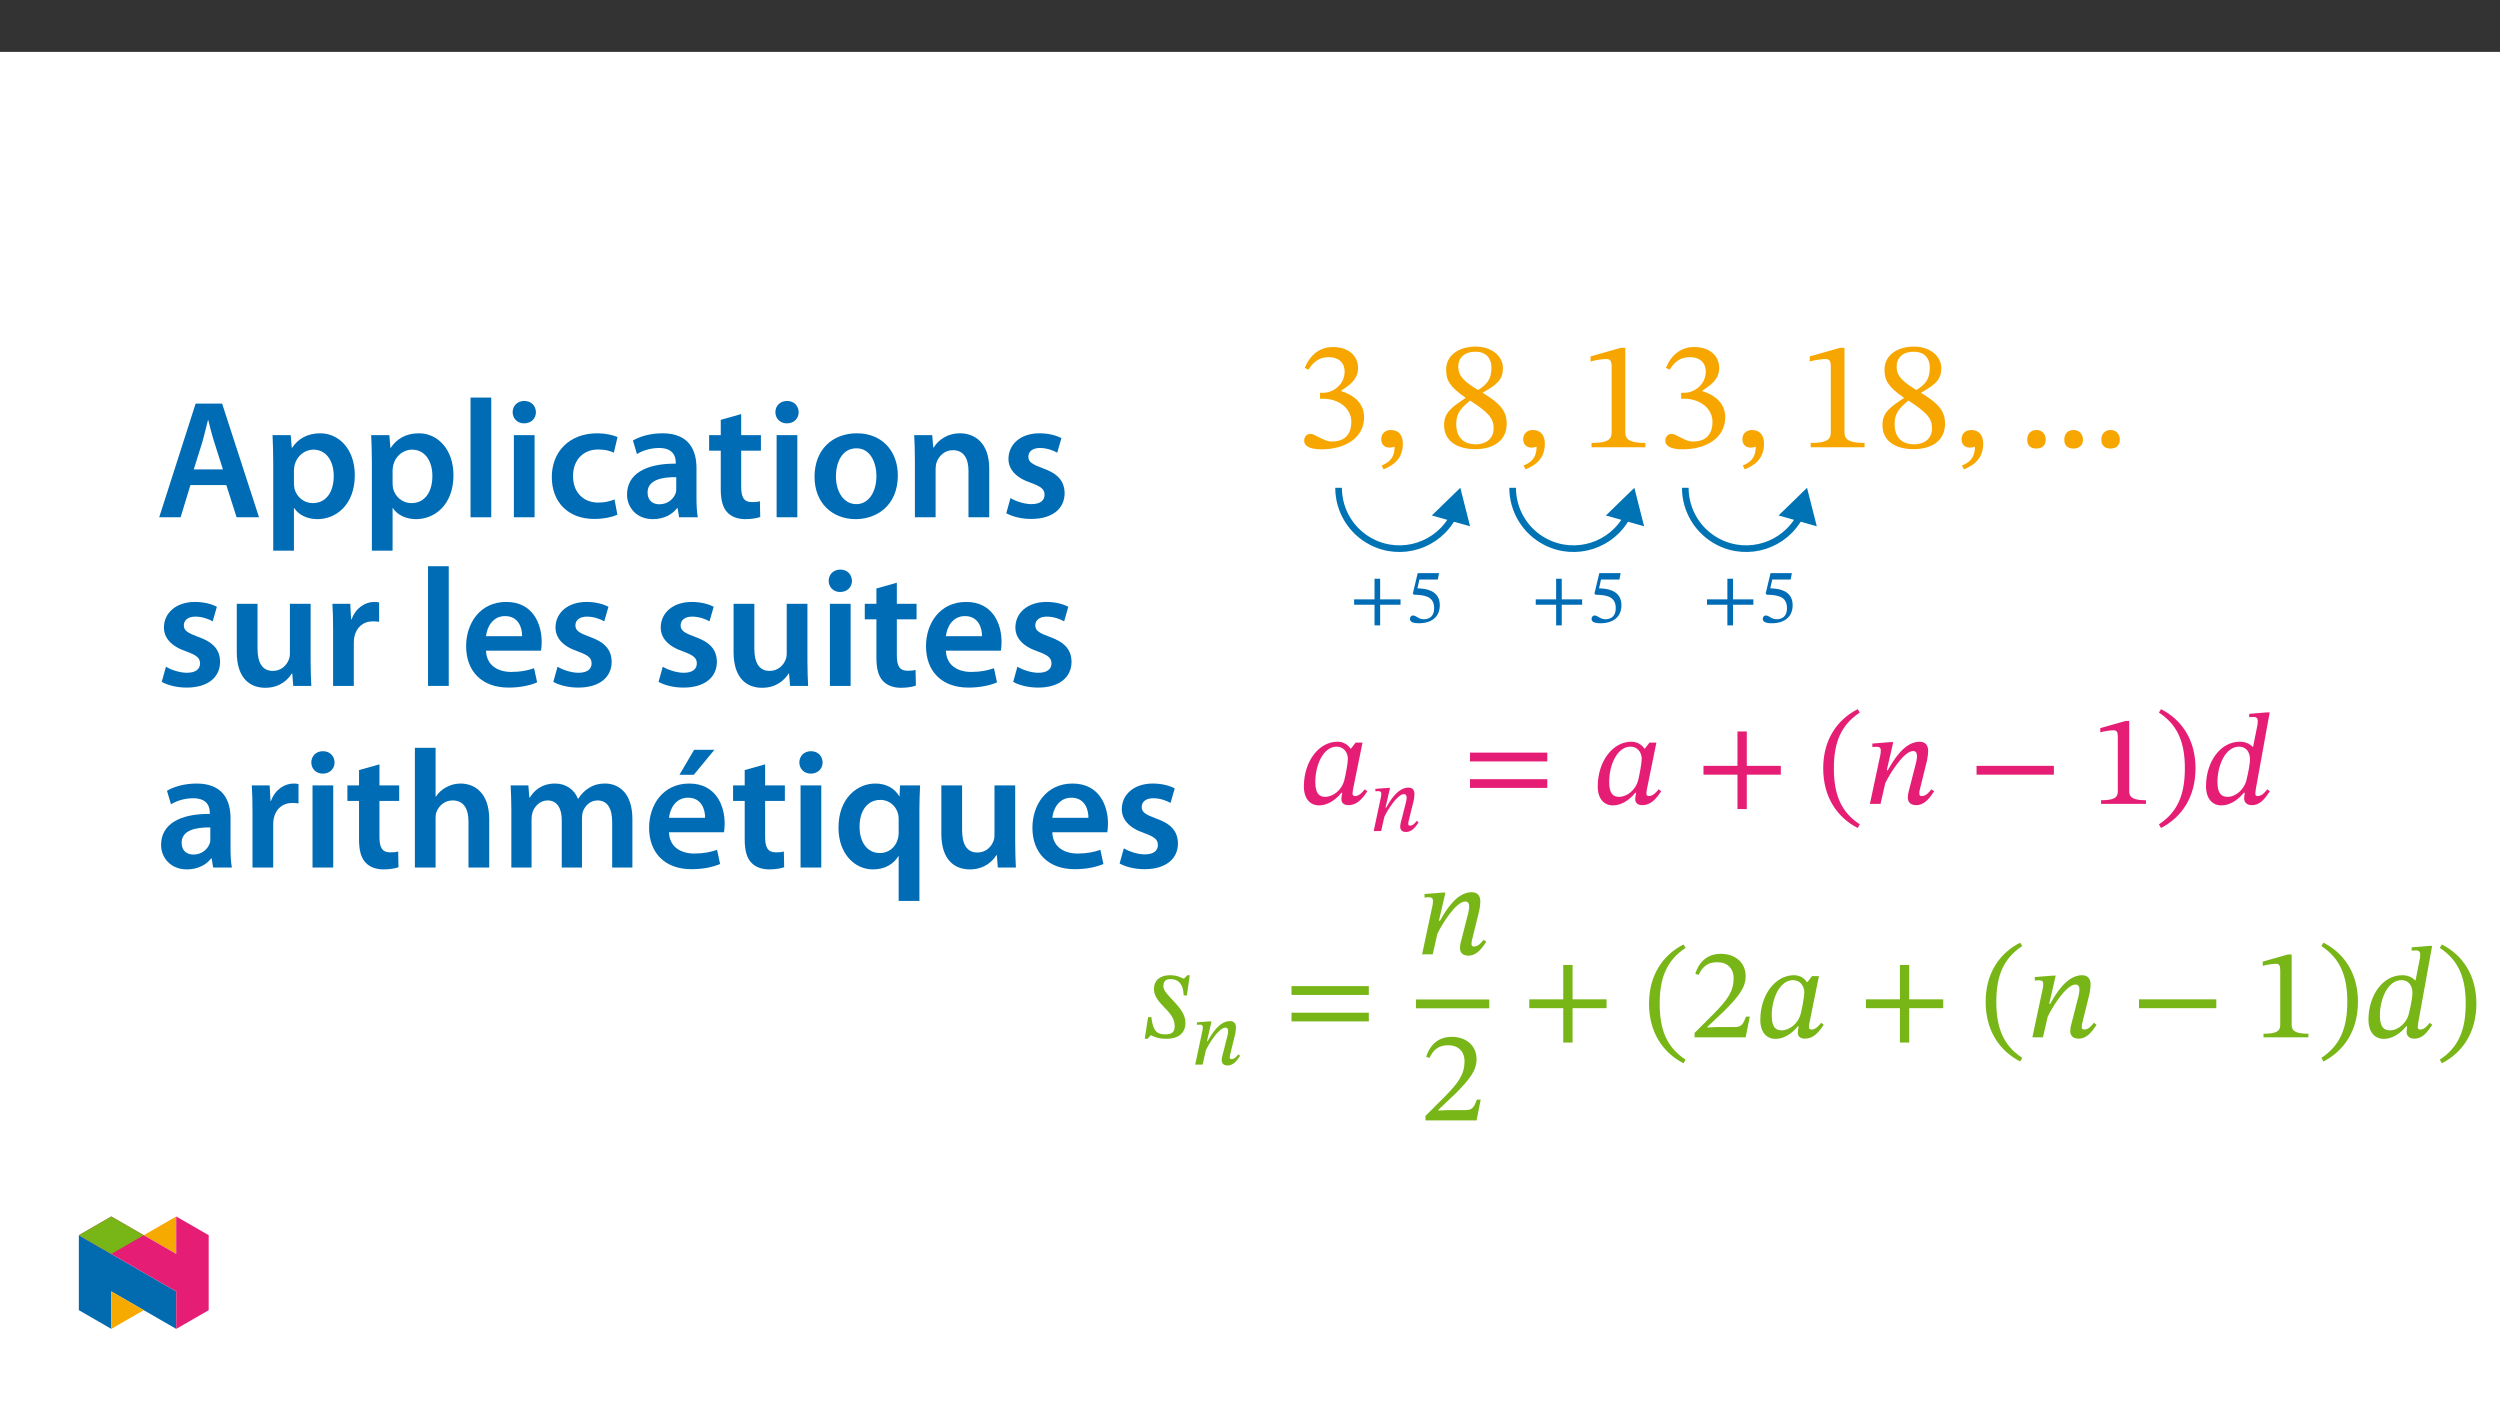 ﻿<?xml version="1.0" encoding="utf-8"?>
<svg xmlns="http://www.w3.org/2000/svg" xmlns:xlink="http://www.w3.org/1999/xlink" viewBox="0 0 960 540" version="1.1">
  <rect x="0" y="0" width="960" height="540" fill="#333333" stroke="none"/>
  <defs>
    <g>
      <symbol overflow="visible" id="glyph0-0">
        <path style="stroke:none;" d="M 19.125 -10.156 L 19.125 -11.125 C 19.125 -17.641 28.75 -22.297 28.75 -31.094 C 28.75 -37.297 23.547 -40 17.688 -40 C 11.656 -40 7.531 -36.594 7.531 -31.75 C 7.531 -28.938 8.672 -27.562 10.578 -27.562 C 12.016 -27.562 13.266 -28.344 13.266 -30.188 C 13.266 -32.469 12.016 -32.516 12.016 -34.5 C 12.016 -36.344 13.625 -37.719 17.156 -37.719 C 20.984 -37.719 23.375 -35.625 23.375 -30.906 C 23.375 -21.703 16.734 -19.484 16.734 -11.719 L 16.734 -10.156 Z M 21.406 -2.875 C 21.406 -4.719 20.141 -6.391 18.047 -6.391 C 15.844 -6.391 14.531 -4.781 14.531 -2.875 C 14.531 -0.891 15.656 0.484 18 0.484 C 20.141 0.484 21.406 -0.953 21.406 -2.875 Z M 35.562 10.109 L 35.562 -46.922 L 0.594 -46.922 L 0.594 10.109 Z M 32.469 6.938 L 3.641 6.938 L 3.641 -43.875 L 32.469 -43.875 Z M 32.469 6.938 " />
      </symbol>
      <symbol overflow="visible" id="glyph0-1">
        <path style="stroke:none;" d="M 5.141 -29.766 C 7.172 -32.938 9.391 -34.609 12.969 -34.609 C 16.672 -34.609 19.062 -32.578 19.062 -29.047 C 19.062 -24.219 14.828 -20.922 10.766 -20.922 L 9.625 -20.922 L 9.625 -18.656 L 10.828 -18.656 C 16.562 -18.656 21.641 -15.125 21.641 -9.797 C 21.641 -3.953 18 -2.219 14.234 -2.219 C 12.797 -2.219 11.953 -2.453 9.391 -3.766 C 7.297 -4.844 6.812 -5.141 5.859 -5.141 C 4.297 -5.141 3.531 -3.766 3.531 -2.516 C 3.531 -0.953 4.844 0.781 10.219 0.781 C 18.953 0.781 26.547 -3.406 26.547 -11.594 C 26.547 -16.922 22.531 -20.094 17.75 -21.578 L 17.75 -21.766 C 21.516 -24.156 24.219 -26.359 24.219 -30.484 C 24.219 -35.031 20.688 -38.5 14.594 -38.5 C 9.688 -38.5 5.984 -35.75 3.766 -30.547 Z M 5.141 -29.766 " />
      </symbol>
      <symbol overflow="visible" id="glyph0-2">
        <path style="stroke:none;" d="M 4.422 8.484 C 6.812 7.406 11.844 5.375 11.844 -1.375 C 11.844 -4.656 10.219 -6.641 7.234 -6.641 C 4.844 -6.641 3.531 -5.016 3.531 -3.109 C 3.531 -1.375 4.484 0.125 6.812 0.125 C 7.469 0.125 8.016 0 8.672 -0.234 C 8.672 4.609 5.922 6.031 3.703 7 Z M 4.422 8.484 " />
      </symbol>
      <symbol overflow="visible" id="glyph0-3">
        <path style="stroke:none;" d="M 26.781 -8.969 C 26.781 -13.75 24.625 -16.625 17.641 -20.859 L 17.641 -21.047 C 23.188 -24.094 25.344 -26.062 25.344 -30.422 C 25.344 -35.156 20.797 -38.672 14.891 -38.672 C 8.312 -38.672 3.531 -35.266 3.531 -29.828 C 3.531 -25.766 4.844 -23.312 10.938 -19.062 L 10.938 -18.891 C 5.375 -15.188 2.75 -13.266 2.75 -8.484 C 2.75 -2.391 7.766 0.719 14.703 0.719 C 21.812 0.719 26.781 -2.688 26.781 -8.969 Z M 20.922 -30.547 C 20.922 -26.719 19.734 -24.391 15.781 -22 C 10.469 -25.234 8.188 -27.375 8.188 -30.906 C 8.188 -34.547 10.703 -36.703 14.766 -36.703 C 18.594 -36.703 20.922 -34.5 20.922 -30.547 Z M 12.734 -17.938 C 19.969 -13.266 21.766 -11.062 21.766 -7.234 C 21.766 -3.172 18.656 -1.141 14.953 -1.141 C 10.406 -1.141 7.406 -3.594 7.406 -8.969 C 7.406 -13.094 9.328 -15.188 12.734 -17.938 Z M 12.734 -17.938 " />
      </symbol>
      <symbol overflow="visible" id="glyph0-4">
        <path style="stroke:none;" d="M 25.469 0 L 25.469 -1.672 C 19.969 -1.672 17.75 -2.75 17.75 -5.672 L 17.75 -38.203 L 16.016 -38.203 L 4.422 -34.906 L 4.422 -32.938 C 6.281 -33.531 9.328 -33.891 10.516 -33.891 C 12.016 -33.891 12.5 -33.062 12.5 -30.969 L 12.5 -5.672 C 12.5 -2.688 10.406 -1.672 4.781 -1.672 L 4.781 0 Z M 25.469 0 " />
      </symbol>
      <symbol overflow="visible" id="glyph0-5">
        <path style="stroke:none;" d="M 10.938 -2.922 C 10.938 -4.844 9.75 -6.641 7.359 -6.641 C 5.016 -6.641 3.828 -4.969 3.828 -2.922 C 3.828 -0.891 4.906 0.484 7.297 0.484 C 9.75 0.484 10.938 -0.953 10.938 -2.922 Z M 25.234 -2.922 C 25.234 -4.844 23.969 -6.641 21.578 -6.641 C 19.25 -6.641 18.047 -4.969 18.047 -2.922 C 18.047 -0.891 19.125 0.484 21.578 0.484 C 23.969 0.484 25.234 -0.953 25.234 -2.922 Z M 39.391 -2.922 C 39.391 -4.844 38.203 -6.641 35.875 -6.641 C 33.484 -6.641 32.281 -4.969 32.281 -2.922 C 32.281 -0.891 33.422 0.484 35.812 0.484 C 38.203 0.484 39.391 -0.953 39.391 -2.922 Z M 39.391 -2.922 " />
      </symbol>
      <symbol overflow="visible" id="glyph1-0">
        <path style="stroke:none;" d="M 9.562 -5.078 L 9.562 -5.562 C 9.562 -8.812 14.375 -11.156 14.375 -15.547 C 14.375 -18.656 11.781 -20.031 8.844 -20.031 C 5.828 -20.031 3.766 -18.297 3.766 -15.875 C 3.766 -14.469 4.328 -13.781 5.297 -13.781 C 6.016 -13.781 6.641 -14.172 6.641 -15.094 C 6.641 -16.234 6.016 -16.266 6.016 -17.25 C 6.016 -18.172 6.812 -18.859 8.578 -18.859 C 10.484 -18.859 11.688 -17.812 11.688 -15.453 C 11.688 -10.844 8.375 -9.75 8.375 -5.859 L 8.375 -5.078 Z M 10.703 -1.438 C 10.703 -2.359 10.078 -3.234 9.031 -3.234 C 7.922 -3.234 7.266 -2.391 7.266 -1.438 C 7.266 -0.453 7.828 0.234 9 0.234 C 10.078 0.234 10.703 -0.484 10.703 -1.438 Z M 17.781 5.047 L 17.781 -23.5 L 0.297 -23.5 L 0.297 5.047 Z M 16.234 3.438 L 1.828 3.438 L 1.828 -21.938 L 16.234 -21.938 Z M 16.234 3.438 " />
      </symbol>
      <symbol overflow="visible" id="glyph1-1">
        <path style="stroke:none;" d="M 19.672 -6.719 L 19.672 -8.781 L 11.844 -8.781 L 11.844 -16.703 L 9.688 -16.703 L 9.688 -8.781 L 1.859 -8.781 L 1.859 -6.719 L 9.688 -6.719 L 9.688 1.203 L 11.844 1.203 L 11.844 -6.719 Z M 19.672 -6.719 " />
      </symbol>
      <symbol overflow="visible" id="glyph1-2">
        <path style="stroke:none;" d="M 12.469 -16.406 L 12.938 -18.859 L 4.75 -18.859 L 2.875 -11.031 L 3.266 -10.578 C 3.672 -10.578 3.828 -10.578 4.609 -10.516 C 8.734 -10.312 11.062 -9.094 11.062 -5.344 C 11.062 -2.234 9.172 -1.141 7.047 -1.141 C 5.141 -1.141 4.156 -2.594 2.953 -2.594 C 2.219 -2.594 1.766 -1.969 1.766 -1.281 C 1.766 -0.172 2.906 0.391 5.203 0.391 C 9.953 0.391 13.234 -1.938 13.234 -6.547 C 13.234 -11.234 9.562 -12.672 6.031 -12.938 L 4.641 -13.031 L 5.406 -16.406 Z M 12.469 -16.406 " />
      </symbol>
      <symbol overflow="visible" id="glyph2-0">
        <path style="stroke:none;" d="M 15.938 -8.469 L 15.938 -9.266 C 15.938 -14.688 23.953 -18.578 23.953 -25.906 C 23.953 -31.078 19.625 -33.328 14.75 -33.328 C 9.719 -33.328 6.281 -30.484 6.281 -26.453 C 6.281 -24.109 7.219 -22.969 8.812 -22.969 C 10.016 -22.969 11.062 -23.609 11.062 -25.156 C 11.062 -27.047 10.016 -27.094 10.016 -28.734 C 10.016 -30.281 11.359 -31.438 14.297 -31.438 C 17.484 -31.438 19.484 -29.688 19.484 -25.75 C 19.484 -18.078 13.953 -16.234 13.953 -9.766 L 13.953 -8.469 Z M 17.828 -2.391 C 17.828 -3.938 16.781 -5.328 15.047 -5.328 C 13.203 -5.328 12.109 -3.984 12.109 -2.391 C 12.109 -0.75 13.047 0.406 15 0.406 C 16.781 0.406 17.828 -0.797 17.828 -2.391 Z M 29.641 8.422 L 29.641 -39.109 L 0.5 -39.109 L 0.5 8.422 Z M 27.047 5.781 L 3.031 5.781 L 3.031 -36.562 L 27.047 -36.562 Z M 27.047 5.781 " />
      </symbol>
      <symbol overflow="visible" id="glyph2-1">
        <path style="stroke:none;" d="M 25 -23.516 L 22.359 -23.516 L 20.578 -21.219 L 20.375 -21.219 C 19.531 -22.469 17.938 -23.859 15.391 -23.859 C 8.266 -23.859 2.547 -16.391 2.484 -6.828 C 2.438 -1.797 5.031 0.594 8.312 0.594 C 11.203 0.594 14.297 -1.047 16.891 -4.234 L 17.234 -4.234 C 17.078 -3.344 16.891 -2.688 16.891 -1.75 C 16.891 -0.297 17.938 0.5 19.625 0.5 C 22.766 0.5 24.812 -1.75 26.844 -4.828 L 25.859 -5.578 C 25.203 -4.734 23.766 -2.984 22.172 -2.984 C 21.375 -2.984 21.172 -3.391 21.172 -4.031 C 21.172 -4.781 21.422 -5.875 21.422 -5.875 Z M 19.375 -17.281 C 19.375 -15.547 18.484 -10.953 17.984 -8.969 C 17.031 -5.375 13.797 -2.688 10.656 -2.688 C 8.375 -2.688 6.875 -3.984 6.875 -8.375 C 6.875 -15.141 10.062 -21.969 15.047 -21.969 C 17.828 -21.969 19.375 -19.672 19.375 -17.281 Z M 19.375 -17.281 " />
      </symbol>
      <symbol overflow="visible" id="glyph2-2">
        <path style="stroke:none;" d="M 32.781 -16.281 L 32.781 -19.672 L 3.094 -19.672 L 3.094 -16.281 Z M 32.781 -6.125 L 32.781 -9.469 L 3.094 -9.469 L 3.094 -6.125 Z M 32.781 -6.125 " />
      </symbol>
      <symbol overflow="visible" id="glyph2-3">
        <path style="stroke:none;" d="M 32.781 -11.203 L 32.781 -14.594 L 19.719 -14.594 L 19.719 -27.797 L 16.141 -27.797 L 16.141 -14.594 L 3.094 -14.594 L 3.094 -11.203 L 16.141 -11.203 L 16.141 2 L 19.719 2 L 19.719 -11.203 Z M 32.781 -11.203 " />
      </symbol>
      <symbol overflow="visible" id="glyph2-4">
        <path style="stroke:none;" d="M 2.141 -13.656 C 2.141 -2.688 7.375 5.125 15.391 9.266 L 16.188 7.875 C 8.922 3.094 6.234 -3.641 6.234 -13.656 C 6.234 -23.562 8.922 -30.234 16.188 -35.062 L 15.391 -36.359 C 7.375 -32.281 2.141 -24.5 2.141 -13.656 Z M 2.141 -13.656 " />
      </symbol>
      <symbol overflow="visible" id="glyph2-5">
        <path style="stroke:none;" d="M 25.953 -5.578 C 25.203 -4.625 23.953 -2.984 22.266 -2.984 C 21.562 -2.984 21.312 -3.391 21.312 -3.938 C 21.312 -4.531 21.422 -5.125 21.422 -5.125 L 24.266 -16.641 C 24.406 -17.328 24.703 -19.031 24.703 -20.328 C 24.703 -22.109 23.953 -23.859 21.422 -23.859 C 15.547 -23.859 11.312 -16.641 9.219 -12.906 L 8.812 -12.906 L 11.312 -23.703 L 10.219 -23.703 L 3.281 -23.156 L 3.281 -21.812 C 3.281 -21.812 4.281 -21.922 4.938 -21.922 C 6.078 -21.922 6.531 -21.422 6.531 -20.578 C 6.531 -19.828 6.375 -18.922 6.375 -18.922 L 2.344 0 L 6.422 0 L 8.219 -7.875 C 9.812 -11.312 15.297 -20.281 18.922 -20.281 C 20.078 -20.281 20.422 -19.422 20.422 -18.281 C 20.422 -17.281 20.078 -15.891 20.078 -15.891 L 17.141 -4.391 C 17.078 -4.141 16.891 -3.234 16.891 -2.438 C 16.891 -0.953 17.641 0.5 20.125 0.5 C 23.703 0.5 25.703 -2.984 27 -4.828 Z M 25.953 -5.578 " />
      </symbol>
      <symbol overflow="visible" id="glyph2-6">
        <path style="stroke:none;" d="M 32.781 -11.203 L 32.781 -14.594 L 3.094 -14.594 L 3.094 -11.203 Z M 32.781 -11.203 " />
      </symbol>
      <symbol overflow="visible" id="glyph2-7">
        <path style="stroke:none;" d="M 21.219 0 L 21.219 -1.391 C 16.641 -1.391 14.797 -2.297 14.797 -4.734 L 14.797 -31.828 L 13.344 -31.828 L 3.688 -29.094 L 3.688 -27.453 C 5.234 -27.938 7.766 -28.25 8.766 -28.25 C 10.016 -28.25 10.406 -27.547 10.406 -25.797 L 10.406 -4.734 C 10.406 -2.234 8.672 -1.391 3.984 -1.391 L 3.984 0 Z M 21.219 0 " />
      </symbol>
      <symbol overflow="visible" id="glyph2-8">
        <path style="stroke:none;" d="M 15.594 -13.656 C 15.594 -24.5 10.359 -32.281 2.344 -36.359 L 1.547 -35.062 C 8.812 -30.234 11.5 -23.562 11.5 -13.656 C 11.5 -3.641 8.812 3.094 1.547 7.875 L 2.344 9.266 C 10.359 5.125 15.594 -2.688 15.594 -13.656 Z M 15.594 -13.656 " />
      </symbol>
      <symbol overflow="visible" id="glyph2-9">
        <path style="stroke:none;" d="M 26.344 -35.125 L 25.25 -35.125 L 18.484 -34.562 L 18.484 -33.281 C 18.484 -33.281 19.328 -33.375 20.172 -33.375 C 21.516 -33.375 21.766 -32.531 21.766 -31.875 C 21.766 -31.078 21.625 -30.234 21.625 -30.234 L 19.969 -21.875 L 19.828 -21.875 C 18.625 -23.109 16.938 -23.859 14.891 -23.859 C 7.422 -23.859 1.938 -16.234 1.891 -6.828 C 1.891 -1.797 4.484 0.594 7.766 0.594 C 10.859 0.594 13.891 -1.203 16.391 -4.234 L 16.781 -4.234 C 16.688 -3.641 16.531 -2.688 16.531 -2.094 C 16.531 -0.547 17.578 0.5 19.531 0.5 C 22.906 0.5 24.703 -2.391 26.406 -4.828 L 25.406 -5.578 C 24.703 -4.625 23.406 -2.984 21.672 -2.984 C 21.125 -2.984 20.828 -3.281 20.828 -3.938 C 20.828 -4.578 21.078 -6.031 21.078 -6.031 Z M 17.328 -8.766 C 16.484 -5.672 13.453 -2.688 10.156 -2.688 C 7.828 -2.688 6.281 -3.984 6.281 -8.375 C 6.281 -14.938 9.422 -21.969 14.594 -21.969 C 16.844 -21.969 18.781 -20.375 18.781 -17.078 C 18.781 -15.938 18.328 -12.656 17.328 -8.766 Z M 17.328 -8.766 " />
      </symbol>
      <symbol overflow="visible" id="glyph2-10">
        <path style="stroke:none;" d="M 18.438 -23.859 L 17.531 -23.859 L 16.188 -22.516 L 16.047 -22.516 C 15.094 -22.969 13.703 -23.859 10.766 -23.859 C 7.078 -23.859 4.688 -21.875 4.688 -18.578 C 4.688 -12.75 12.656 -10.266 12.656 -4.391 C 12.656 -2.094 11.703 -1.141 9.016 -1.141 C 5.484 -1.094 4.234 -2.984 3.688 -7.766 L 2.438 -7.766 L 1.141 0.547 L 2.234 0.547 L 3.484 -0.797 L 3.641 -0.797 C 4.281 -0.5 5.922 0.547 9.422 0.547 C 14.5 0.547 16.781 -1.938 16.781 -5.578 C 16.781 -11.812 8.312 -16.047 8.312 -19.625 C 8.312 -21.422 9.109 -22.359 10.953 -22.359 C 14.641 -22.359 15.984 -19.828 16.094 -16.094 L 17.328 -16.094 Z M 18.438 -23.859 " />
      </symbol>
      <symbol overflow="visible" id="glyph2-11">
        <path style="stroke:none;" d="M 23.109 -7.969 L 21.672 -7.969 C 20.516 -4.984 19.875 -3.938 17.234 -3.938 L 10.312 -3.938 L 6.828 -3.781 L 6.828 -4.031 L 13.406 -10.266 C 18.688 -15.594 21.516 -19.031 21.516 -23.469 C 21.516 -28.688 17.578 -32.078 11.953 -32.078 C 7.125 -32.078 3.734 -29.297 2.188 -24.453 L 3.391 -23.953 C 5.234 -27.703 7.422 -28.844 10.656 -28.844 C 14.5 -28.844 16.891 -26.453 16.891 -22.719 C 16.891 -17.484 14.391 -14.344 9.469 -9.266 L 1.891 -1.688 L 1.891 0 L 21.516 0 Z M 23.109 -7.969 " />
      </symbol>
      <symbol overflow="visible" id="glyph3-0">
        <path style="stroke:none;" d="M 11.156 -5.922 L 11.156 -6.484 C 11.156 -10.281 16.781 -13.016 16.781 -18.141 C 16.781 -21.766 13.734 -23.328 10.328 -23.328 C 6.797 -23.328 4.391 -21.344 4.391 -18.516 C 4.391 -16.875 5.062 -16.078 6.172 -16.078 C 7.016 -16.078 7.75 -16.531 7.75 -17.609 C 7.75 -18.938 7.016 -18.969 7.016 -20.125 C 7.016 -21.203 7.953 -22 10.016 -22 C 12.234 -22 13.641 -20.781 13.641 -18.031 C 13.641 -12.656 9.766 -11.375 9.766 -6.828 L 9.766 -5.922 Z M 12.484 -1.672 C 12.484 -2.75 11.75 -3.734 10.531 -3.734 C 9.234 -3.734 8.469 -2.797 8.469 -1.672 C 8.469 -0.516 9.141 0.281 10.5 0.281 C 11.75 0.281 12.484 -0.562 12.484 -1.672 Z M 20.75 5.891 L 20.75 -27.375 L 0.344 -27.375 L 0.344 5.891 Z M 18.938 4.047 L 2.125 4.047 L 2.125 -25.594 L 18.938 -25.594 Z M 18.938 4.047 " />
      </symbol>
      <symbol overflow="visible" id="glyph3-1">
        <path style="stroke:none;" d="M 18.172 -3.906 C 17.641 -3.25 16.781 -2.094 15.594 -2.094 C 15.094 -2.094 14.922 -2.375 14.922 -2.75 C 14.922 -3.172 15 -3.594 15 -3.594 L 16.984 -11.641 C 17.094 -12.141 17.297 -13.328 17.297 -14.234 C 17.297 -15.484 16.781 -16.703 15 -16.703 C 10.875 -16.703 7.922 -11.641 6.453 -9.031 L 6.172 -9.031 L 7.922 -16.594 L 7.156 -16.594 L 2.297 -16.219 L 2.297 -15.281 C 2.297 -15.281 3 -15.344 3.453 -15.344 C 4.25 -15.344 4.562 -15 4.562 -14.406 C 4.562 -13.875 4.469 -13.25 4.469 -13.25 L 1.641 0 L 4.5 0 L 5.75 -5.516 C 6.875 -7.922 10.703 -14.188 13.25 -14.188 C 14.047 -14.188 14.297 -13.594 14.297 -12.797 C 14.297 -12.109 14.047 -11.125 14.047 -11.125 L 12 -3.062 C 11.969 -2.891 11.828 -2.266 11.828 -1.703 C 11.828 -0.656 12.344 0.344 14.094 0.344 C 16.594 0.344 18 -2.094 18.906 -3.391 Z M 18.172 -3.906 " />
      </symbol>
      <symbol overflow="visible" id="glyph4-0">
        <path style="stroke:none;" d="M 0 0 L 32.375 0 L 32.375 -45.328 L 0 -45.328 Z M 16.188 -25.578 L 5.188 -42.094 L 27.188 -42.094 Z M 18.125 -22.656 L 29.141 -39.172 L 29.141 -6.156 Z M 5.188 -3.234 L 16.188 -19.75 L 27.188 -3.234 Z M 3.234 -39.172 L 14.25 -22.656 L 3.234 -6.156 Z M 3.234 -39.172 " />
      </symbol>
      <symbol overflow="visible" id="glyph4-1">
        <path style="stroke:none;" d="M 27.125 -12.375 L 31.078 0 L 39.688 0 L 25.516 -43.641 L 15.344 -43.641 L 1.359 0 L 9.578 0 L 13.344 -12.375 Z M 14.641 -18.391 L 18 -29.141 C 18.719 -31.734 19.422 -34.766 20.078 -37.297 L 20.203 -37.297 C 20.844 -34.766 21.562 -31.797 22.406 -29.141 L 25.828 -18.391 Z M 14.641 -18.391 " />
      </symbol>
      <symbol overflow="visible" id="glyph4-2">
        <path style="stroke:none;" d="M 4.281 12.828 L 12.234 12.828 L 12.234 -3.5 L 12.375 -3.5 C 13.984 -0.969 17.281 0.719 21.234 0.719 C 28.422 0.719 35.609 -4.797 35.609 -16.188 C 35.609 -26.031 29.594 -32.25 22.344 -32.25 C 17.547 -32.25 13.859 -30.234 11.531 -26.672 L 11.391 -26.672 L 11 -31.531 L 4.016 -31.531 C 4.141 -28.562 4.281 -25.188 4.281 -21.047 Z M 12.234 -18.062 C 12.234 -18.719 12.375 -19.422 12.5 -20.078 C 13.344 -23.562 16.375 -25.969 19.688 -25.969 C 24.797 -25.969 27.516 -21.438 27.516 -15.859 C 27.516 -9.641 24.547 -5.438 19.484 -5.438 C 16.062 -5.438 13.281 -7.766 12.438 -11 C 12.297 -11.719 12.234 -12.438 12.234 -13.203 Z M 12.234 -18.062 " />
      </symbol>
      <symbol overflow="visible" id="glyph4-3">
        <path style="stroke:none;" d="M 4.281 0 L 12.234 0 L 12.234 -45.969 L 4.281 -45.969 Z M 4.281 0 " />
      </symbol>
      <symbol overflow="visible" id="glyph4-4">
        <path style="stroke:none;" d="M 12.234 0 L 12.234 -31.531 L 4.281 -31.531 L 4.281 0 Z M 8.281 -44.672 C 5.641 -44.672 3.812 -42.797 3.812 -40.344 C 3.812 -38.016 5.562 -36.062 8.219 -36.062 C 11 -36.062 12.75 -38.016 12.75 -40.344 C 12.688 -42.797 11 -44.672 8.281 -44.672 Z M 8.281 -44.672 " />
      </symbol>
      <symbol overflow="visible" id="glyph4-5">
        <path style="stroke:none;" d="M 26.359 -6.859 C 24.797 -6.219 22.797 -5.641 20.078 -5.641 C 14.641 -5.641 10.422 -9.328 10.422 -15.797 C 10.359 -21.562 13.984 -26.031 20.078 -26.031 C 22.922 -26.031 24.797 -25.453 26.094 -24.797 L 27.516 -30.828 C 25.703 -31.594 22.734 -32.25 19.812 -32.25 C 8.734 -32.25 2.266 -24.922 2.266 -15.469 C 2.266 -5.703 8.672 0.641 18.516 0.641 C 22.469 0.641 25.766 -0.188 27.453 -0.969 Z M 26.359 -6.859 " />
      </symbol>
      <symbol overflow="visible" id="glyph4-6">
        <path style="stroke:none;" d="M 28.75 -18.906 C 28.75 -25.828 25.828 -32.25 15.734 -32.25 C 10.75 -32.25 6.672 -30.891 4.344 -29.469 L 5.891 -24.281 C 8.031 -25.641 11.266 -26.609 14.375 -26.609 C 19.938 -26.609 20.781 -23.188 20.781 -21.109 L 20.781 -20.594 C 9.125 -20.656 2.078 -16.578 2.078 -8.672 C 2.078 -3.891 5.641 0.719 11.984 0.719 C 16.125 0.719 19.422 -1.031 21.297 -3.5 L 21.5 -3.5 L 22.078 0 L 29.266 0 C 28.875 -1.938 28.75 -4.734 28.75 -7.578 Z M 20.984 -11.078 C 20.984 -10.484 20.984 -9.906 20.781 -9.328 C 20 -7.062 17.734 -4.984 14.5 -4.984 C 11.984 -4.984 9.969 -6.406 9.969 -9.516 C 9.969 -14.312 15.344 -15.469 20.984 -15.406 Z M 20.984 -11.078 " />
      </symbol>
      <symbol overflow="visible" id="glyph4-7">
        <path style="stroke:none;" d="M 5.562 -37.422 L 5.562 -31.531 L 1.094 -31.531 L 1.094 -25.578 L 5.562 -25.578 L 5.562 -10.75 C 5.562 -6.609 6.344 -3.688 8.094 -1.875 C 9.578 -0.266 11.984 0.719 14.953 0.719 C 17.422 0.719 19.547 0.328 20.719 -0.125 L 20.594 -6.156 C 19.688 -5.891 18.906 -5.828 17.484 -5.828 C 14.438 -5.828 13.406 -7.766 13.406 -11.656 L 13.406 -25.578 L 20.984 -25.578 L 20.984 -31.531 L 13.406 -31.531 L 13.406 -39.625 Z M 5.562 -37.422 " />
      </symbol>
      <symbol overflow="visible" id="glyph4-8">
        <path style="stroke:none;" d="M 18.578 -32.25 C 9.062 -32.25 2.266 -25.906 2.266 -15.547 C 2.266 -5.375 9.188 0.719 18.062 0.719 C 26.094 0.719 34.25 -4.469 34.25 -16.062 C 34.25 -25.641 27.969 -32.25 18.578 -32.25 Z M 18.391 -26.484 C 23.828 -26.484 26.031 -20.781 26.031 -15.859 C 26.031 -9.453 22.859 -5.047 18.328 -5.047 C 13.531 -5.047 10.484 -9.641 10.484 -15.734 C 10.484 -20.984 12.75 -26.484 18.391 -26.484 Z M 18.391 -26.484 " />
      </symbol>
      <symbol overflow="visible" id="glyph4-9">
        <path style="stroke:none;" d="M 4.281 0 L 12.234 0 L 12.234 -18.578 C 12.234 -19.484 12.375 -20.469 12.625 -21.109 C 13.469 -23.5 15.672 -25.766 18.844 -25.766 C 23.188 -25.766 24.859 -22.344 24.859 -17.812 L 24.859 0 L 32.828 0 L 32.828 -18.719 C 32.828 -28.688 27.125 -32.25 21.625 -32.25 C 16.375 -32.25 12.953 -29.266 11.531 -26.812 L 11.328 -26.812 L 10.938 -31.531 L 4.016 -31.531 C 4.141 -28.812 4.281 -25.766 4.281 -22.141 Z M 4.281 0 " />
      </symbol>
      <symbol overflow="visible" id="glyph4-10">
        <path style="stroke:none;" d="M 2.328 -1.547 C 4.656 -0.266 8.094 0.641 11.906 0.641 C 20.266 0.641 24.734 -3.5 24.734 -9.266 C 24.672 -13.922 22.078 -16.828 16.312 -18.844 C 12.297 -20.328 10.812 -21.234 10.812 -23.25 C 10.812 -25.188 12.375 -26.609 15.219 -26.609 C 18 -26.609 20.594 -25.578 21.891 -24.797 L 23.5 -30.375 C 21.625 -31.406 18.578 -32.25 15.094 -32.25 C 7.766 -32.25 3.172 -27.969 3.172 -22.406 C 3.172 -18.641 5.703 -15.281 11.844 -13.203 C 15.734 -11.781 17.031 -10.75 17.031 -8.609 C 17.031 -6.547 15.469 -5.047 11.984 -5.047 C 9.125 -5.047 5.703 -6.281 3.953 -7.375 Z M 2.328 -1.547 " />
      </symbol>
      <symbol overflow="visible" id="glyph4-11">
        <path style="stroke:none;" d="M 32.5 -31.531 L 24.547 -31.531 L 24.547 -12.5 C 24.547 -11.594 24.406 -10.688 24.094 -10.031 C 23.312 -7.969 21.234 -5.766 18 -5.766 C 13.797 -5.766 12.109 -9.125 12.109 -14.375 L 12.109 -31.531 L 4.141 -31.531 L 4.141 -13.016 C 4.141 -2.719 9.391 0.719 15.094 0.719 C 20.781 0.719 23.891 -2.531 25.25 -4.734 L 25.453 -4.734 L 25.828 0 L 32.766 0 C 32.641 -2.594 32.5 -5.703 32.5 -9.453 Z M 32.5 -31.531 " />
      </symbol>
      <symbol overflow="visible" id="glyph4-12">
        <path style="stroke:none;" d="M 4.281 0 L 12.234 0 L 12.234 -16.375 C 12.234 -17.219 12.297 -18.062 12.438 -18.781 C 13.141 -22.406 15.797 -24.797 19.547 -24.797 C 20.531 -24.797 21.234 -24.734 21.953 -24.609 L 21.953 -32.047 C 21.297 -32.188 20.844 -32.25 20.078 -32.25 C 16.641 -32.25 12.953 -29.984 11.391 -25.578 L 11.203 -25.578 L 10.875 -31.531 L 4.016 -31.531 C 4.203 -28.75 4.281 -25.641 4.281 -21.375 Z M 4.281 0 " />
      </symbol>
      <symbol overflow="visible" id="glyph4-13">
        <path style="stroke:none;" d="M 31.016 -13.531 C 31.141 -14.25 31.281 -15.406 31.281 -16.906 C 31.281 -23.828 27.906 -32.25 17.672 -32.25 C 7.578 -32.25 2.266 -24.016 2.266 -15.281 C 2.266 -5.641 8.281 0.641 18.516 0.641 C 23.047 0.641 26.812 -0.188 29.531 -1.359 L 28.359 -6.797 C 25.906 -5.953 23.312 -5.375 19.625 -5.375 C 14.5 -5.375 10.094 -7.828 9.906 -13.531 Z M 9.906 -19.094 C 10.234 -22.344 12.297 -26.812 17.219 -26.812 C 22.531 -26.812 23.828 -22.016 23.766 -19.094 Z M 9.906 -19.094 " />
      </symbol>
      <symbol overflow="visible" id="glyph4-14">
        <path style="stroke:none;" d="M 4.281 0 L 12.234 0 L 12.234 -18.906 C 12.234 -19.75 12.297 -20.594 12.562 -21.297 C 13.469 -23.703 15.672 -25.766 18.781 -25.766 C 23.188 -25.766 24.859 -22.281 24.859 -17.734 L 24.859 0 L 32.828 0 L 32.828 -18.578 C 32.828 -28.688 27.188 -32.25 21.828 -32.25 C 19.812 -32.25 17.938 -31.734 16.312 -30.828 C 14.703 -29.984 13.344 -28.75 12.375 -27.266 L 12.234 -27.266 L 12.234 -45.969 L 4.281 -45.969 Z M 4.281 0 " />
      </symbol>
      <symbol overflow="visible" id="glyph4-15">
        <path style="stroke:none;" d="M 4.281 0 L 12.047 0 L 12.047 -18.641 C 12.047 -19.547 12.172 -20.469 12.438 -21.297 C 13.203 -23.438 15.219 -25.766 18.188 -25.766 C 21.891 -25.766 23.641 -22.656 23.641 -18.266 L 23.641 0 L 31.406 0 L 31.406 -18.906 C 31.406 -19.812 31.531 -20.844 31.797 -21.562 C 32.641 -23.828 34.641 -25.766 37.359 -25.766 C 41.188 -25.766 43 -22.656 43 -17.422 L 43 0 L 50.766 0 L 50.766 -18.578 C 50.766 -28.688 45.453 -32.25 40.281 -32.25 C 37.625 -32.25 35.609 -31.594 33.797 -30.375 C 32.375 -29.469 31.078 -28.172 29.984 -26.422 L 29.844 -26.422 C 28.484 -29.922 25.25 -32.25 21.109 -32.25 C 15.734 -32.25 12.891 -29.328 11.391 -26.875 L 11.203 -26.875 L 10.812 -31.531 L 4.016 -31.531 C 4.141 -28.812 4.281 -25.766 4.281 -22.141 Z M 4.281 0 " />
      </symbol>
      <symbol overflow="visible" id="glyph4-16">
        <path style="stroke:none;" d="M 31.016 -13.531 C 31.141 -14.25 31.281 -15.406 31.281 -16.906 C 31.281 -23.828 27.906 -32.25 17.672 -32.25 C 7.578 -32.25 2.266 -24.016 2.266 -15.281 C 2.266 -5.641 8.281 0.641 18.516 0.641 C 23.047 0.641 26.812 -0.188 29.531 -1.359 L 28.359 -6.797 C 25.906 -5.953 23.312 -5.375 19.625 -5.375 C 14.5 -5.375 10.094 -7.828 9.906 -13.531 Z M 9.906 -19.094 C 10.234 -22.344 12.297 -26.812 17.219 -26.812 C 22.531 -26.812 23.828 -22.016 23.766 -19.094 Z M 19.547 -45.203 L 13.922 -35.609 L 19.422 -35.609 L 27.328 -45.203 Z M 19.547 -45.203 " />
      </symbol>
      <symbol overflow="visible" id="glyph4-17">
        <path style="stroke:none;" d="M 25.375 12.828 L 33.344 12.828 L 33.344 -22.406 C 33.344 -25.703 33.469 -28.688 33.609 -31.531 L 25.906 -31.531 L 25.703 -27.328 L 25.578 -27.391 C 23.891 -30.297 20.781 -32.25 16.375 -32.25 C 9.641 -32.25 2.266 -26.812 2.266 -15.281 C 2.266 -5.438 8.359 0.719 15.469 0.719 C 20.078 0.719 23.375 -1.297 25.25 -4.344 L 25.375 -4.344 Z M 25.375 -13.281 C 25.375 -12.5 25.25 -11.531 25 -10.812 C 24.094 -7.641 21.438 -5.562 18.188 -5.562 C 13.141 -5.562 10.359 -9.906 10.359 -15.672 C 10.359 -21.625 13.203 -25.969 18.391 -25.969 C 21.953 -25.969 24.469 -23.438 25.188 -20.469 C 25.312 -19.875 25.375 -19.172 25.375 -18.516 Z M 25.375 -13.281 " />
      </symbol>
    </g>
    <clipPath id="clip1">
      <path d="M 30.277 474 L 68 474 L 68 510.301 L 30.277 510.301 Z M 30.277 474 " />
    </clipPath>
    <clipPath id="clip2">
      <path d="M 42 495 L 56 495 L 56 510.301 L 42 510.301 Z M 42 495 " />
    </clipPath>
    <clipPath id="clip3">
      <path d="M 55 467.125 L 68 467.125 L 68 482 L 55 482 Z M 55 467.125 " />
    </clipPath>
    <clipPath id="clip4">
      <path d="M 30.277 467.125 L 80.133 467.125 L 80.133 510.301 L 30.277 510.301 Z M 30.277 467.125 " />
    </clipPath>
    <clipPath id="clip5">
      <path d="M 30.277 467.125 L 56 467.125 L 56 482 L 30.277 482 Z M 30.277 467.125 " />
    </clipPath>
  </defs>
  <g id="surface1">
    <path style=" stroke:none;fill-rule:nonzero;fill:rgb(100%,100%,100%);fill-opacity:1;" d="M 0 559.926 L 960 559.926 L 960 19.926 L 0 19.926 Z M 0 559.926 " />
    <path style="fill:none;stroke-width:3;stroke-linecap:butt;stroke-linejoin:miter;stroke:rgb(0%,45.099%,70.999%);stroke-opacity:1;stroke-miterlimit:10;" d="M 0.002 0.001 C -6.942 -13.51 -23.523 -18.832 -37.034 -11.893 C -46.202 -7.182 -51.965 2.262 -51.965 12.565 " transform="matrix(0.85,0,0,-0.85,558.182,197.993)" />
    <path style=" stroke:none;fill-rule:nonzero;fill:rgb(0%,45.099%,70.999%);fill-opacity:1;" d="M 549.824 197.945 L 560.758 187.312 L 564.504 202.098 Z M 549.824 197.945 " />
    <path style="fill:none;stroke-width:3;stroke-linecap:butt;stroke-linejoin:miter;stroke:rgb(0%,45.099%,70.999%);stroke-opacity:1;stroke-miterlimit:10;" d="M -0.002 0.001 C -6.942 -13.51 -23.523 -18.832 -37.034 -11.893 C -46.202 -7.182 -51.965 2.262 -51.969 12.565 " transform="matrix(0.85,0,0,-0.85,625.018,197.993)" />
    <path style=" stroke:none;fill-rule:nonzero;fill:rgb(0%,45.099%,70.999%);fill-opacity:1;" d="M 616.66 197.945 L 627.594 187.312 L 631.34 202.098 Z M 616.66 197.945 " />
    <path style="fill:none;stroke-width:3;stroke-linecap:butt;stroke-linejoin:miter;stroke:rgb(0%,45.099%,70.999%);stroke-opacity:1;stroke-miterlimit:10;" d="M 0 0.001 C -6.944 -13.51 -23.525 -18.832 -37.036 -11.893 C -46.199 -7.182 -51.967 2.262 -51.967 12.565 " transform="matrix(0.85,0,0,-0.85,691.324,197.993)" />
    <path style=" stroke:none;fill-rule:nonzero;fill:rgb(0%,45.099%,70.999%);fill-opacity:1;" d="M 682.965 197.945 L 693.902 187.312 L 697.648 202.098 Z M 682.965 197.945 " />
    <g style="fill:rgb(96.863%,65.099%,0%);fill-opacity:1;">
      <use xlink:href="#glyph0-1" x="497.27" y="171.761" />
      <use xlink:href="#glyph0-2" x="526.859" y="171.761" />
    </g>
    <g style="fill:rgb(96.863%,65.099%,0%);fill-opacity:1;">
      <use xlink:href="#glyph0-3" x="551.786" y="171.761" />
      <use xlink:href="#glyph0-2" x="581.375" y="171.761" />
    </g>
    <g style="fill:rgb(96.863%,65.099%,0%);fill-opacity:1;">
      <use xlink:href="#glyph0-4" x="606.361" y="171.761" />
      <use xlink:href="#glyph0-1" x="635.95" y="171.761" />
      <use xlink:href="#glyph0-2" x="665.539" y="171.761" />
    </g>
    <g style="fill:rgb(96.863%,65.099%,0%);fill-opacity:1;">
      <use xlink:href="#glyph0-4" x="690.525" y="171.761" />
      <use xlink:href="#glyph0-3" x="720.114" y="171.761" />
      <use xlink:href="#glyph0-2" x="749.703" y="171.761" />
    </g>
    <g style="fill:rgb(96.863%,65.099%,0%);fill-opacity:1;">
      <use xlink:href="#glyph0-5" x="774.63" y="171.761" />
    </g>
    <g style="fill:rgb(0%,42.354%,71.373%);fill-opacity:1;">
      <use xlink:href="#glyph1-1" x="518.132" y="238.939" />
      <use xlink:href="#glyph1-2" x="539.651" y="238.939" />
    </g>
    <g style="fill:rgb(0%,42.354%,71.373%);fill-opacity:1;">
      <use xlink:href="#glyph1-1" x="587.87" y="238.939" />
      <use xlink:href="#glyph1-2" x="609.389" y="238.939" />
    </g>
    <g style="fill:rgb(0%,42.354%,71.373%);fill-opacity:1;">
      <use xlink:href="#glyph1-1" x="653.624" y="238.939" />
      <use xlink:href="#glyph1-2" x="675.143" y="238.939" />
    </g>
    <g style="fill:rgb(89.803%,11.374%,45.49%);fill-opacity:1;">
      <use xlink:href="#glyph2-1" x="498.206" y="308.678" />
    </g>
    <g style="fill:rgb(89.803%,11.374%,45.49%);fill-opacity:1;">
      <use xlink:href="#glyph3-1" x="525.853" y="319.138" />
    </g>
    <g style="fill:rgb(89.803%,11.374%,45.49%);fill-opacity:1;">
      <use xlink:href="#glyph2-2" x="561.383" y="308.678" />
    </g>
    <g style="fill:rgb(89.803%,11.374%,45.49%);fill-opacity:1;">
      <use xlink:href="#glyph2-1" x="611.047" y="308.678" />
    </g>
    <g style="fill:rgb(89.803%,11.374%,45.49%);fill-opacity:1;">
      <use xlink:href="#glyph2-3" x="651.047" y="308.678" />
    </g>
    <g style="fill:rgb(89.803%,11.374%,45.49%);fill-opacity:1;">
      <use xlink:href="#glyph2-4" x="697.971" y="308.678" />
      <use xlink:href="#glyph2-5" x="715.704" y="308.678" />
    </g>
    <g style="fill:rgb(89.803%,11.374%,45.49%);fill-opacity:1;">
      <use xlink:href="#glyph2-6" x="755.904" y="308.678" />
    </g>
    <g style="fill:rgb(89.803%,11.374%,45.49%);fill-opacity:1;">
      <use xlink:href="#glyph2-7" x="802.828" y="308.678" />
      <use xlink:href="#glyph2-8" x="827.485" y="308.678" />
      <use xlink:href="#glyph2-9" x="845.219" y="308.678" />
    </g>
    <g style="fill:rgb(47.06%,70.979%,9.021%);fill-opacity:1;">
      <use xlink:href="#glyph2-10" x="438.431" y="398.341" />
    </g>
    <g style="fill:rgb(47.06%,70.979%,9.021%);fill-opacity:1;">
      <use xlink:href="#glyph3-1" x="457.31" y="408.802" />
    </g>
    <g style="fill:rgb(47.06%,70.979%,9.021%);fill-opacity:1;">
      <use xlink:href="#glyph2-2" x="492.84" y="398.341" />
    </g>
    <g style="fill:rgb(47.06%,70.979%,9.021%);fill-opacity:1;">
      <use xlink:href="#glyph2-5" x="543.738" y="366.461" />
    </g>
    <path style=" stroke:none;fill-rule:nonzero;fill:rgb(47.06%,70.979%,9.021%);fill-opacity:1;" d="M 543.738 387.184 L 571.883 387.184 L 571.883 383.797 L 543.738 383.797 Z M 543.738 387.184 " />
    <g style="fill:rgb(47.06%,70.979%,9.021%);fill-opacity:1;">
      <use xlink:href="#glyph2-11" x="545.481" y="430.221" />
    </g>
    <g style="fill:rgb(47.06%,70.979%,9.021%);fill-opacity:1;">
      <use xlink:href="#glyph2-3" x="584.147" y="398.341" />
    </g>
    <g style="fill:rgb(47.06%,70.979%,9.021%);fill-opacity:1;">
      <use xlink:href="#glyph2-4" x="631.082" y="399.039" />
    </g>
    <g style="fill:rgb(47.06%,70.979%,9.021%);fill-opacity:1;">
      <use xlink:href="#glyph2-11" x="648.816" y="398.341" />
      <use xlink:href="#glyph2-1" x="673.474" y="398.341" />
    </g>
    <g style="fill:rgb(47.06%,70.979%,9.021%);fill-opacity:1;">
      <use xlink:href="#glyph2-3" x="713.424" y="398.341" />
    </g>
    <g style="fill:rgb(47.06%,70.979%,9.021%);fill-opacity:1;">
      <use xlink:href="#glyph2-4" x="760.348" y="398.341" />
      <use xlink:href="#glyph2-5" x="778.081" y="398.341" />
    </g>
    <g style="fill:rgb(47.06%,70.979%,9.021%);fill-opacity:1;">
      <use xlink:href="#glyph2-6" x="818.281" y="398.341" />
    </g>
    <g style="fill:rgb(47.06%,70.979%,9.021%);fill-opacity:1;">
      <use xlink:href="#glyph2-7" x="865.205" y="398.341" />
      <use xlink:href="#glyph2-8" x="889.862" y="398.341" />
      <use xlink:href="#glyph2-9" x="907.596" y="398.341" />
    </g>
    <g style="fill:rgb(47.06%,70.979%,9.021%);fill-opacity:1;">
      <use xlink:href="#glyph2-8" x="935.335" y="399.039" />
    </g>
    <g style="fill:rgb(0%,42.354%,71.373%);fill-opacity:1;">
      <use xlink:href="#glyph4-1" x="59.776" y="198.635" />
    </g>
    <g style="fill:rgb(0%,42.354%,71.373%);fill-opacity:1;">
      <use xlink:href="#glyph4-2" x="100.638" y="198.635" />
      <use xlink:href="#glyph4-2" x="138.521" y="198.635" />
      <use xlink:href="#glyph4-3" x="176.404" y="198.635" />
      <use xlink:href="#glyph4-4" x="193.046" y="198.635" />
      <use xlink:href="#glyph4-5" x="209.624" y="198.635" />
      <use xlink:href="#glyph4-6" x="238.7" y="198.635" />
    </g>
    <g style="fill:rgb(0%,42.354%,71.373%);fill-opacity:1;">
      <use xlink:href="#glyph4-7" x="271.208" y="198.635" />
      <use xlink:href="#glyph4-4" x="293.938" y="198.635" />
      <use xlink:href="#glyph4-8" x="310.516" y="198.635" />
      <use xlink:href="#glyph4-9" x="347.039" y="198.635" />
      <use xlink:href="#glyph4-10" x="384.08" y="198.635" />
    </g>
    <g style="fill:rgb(0%,42.354%,71.373%);fill-opacity:1;">
      <use xlink:href="#glyph4-10" x="59.776" y="263.393" />
      <use xlink:href="#glyph4-11" x="86.78" y="263.393" />
      <use xlink:href="#glyph4-12" x="123.627" y="263.393" />
    </g>
    <g style="fill:rgb(0%,42.354%,71.373%);fill-opacity:1;">
      <use xlink:href="#glyph4-3" x="160.085" y="263.393" />
      <use xlink:href="#glyph4-13" x="176.727" y="263.393" />
      <use xlink:href="#glyph4-10" x="210.142" y="263.393" />
    </g>
    <g style="fill:rgb(0%,42.354%,71.373%);fill-opacity:1;">
      <use xlink:href="#glyph4-10" x="250.551" y="263.393" />
      <use xlink:href="#glyph4-11" x="277.554" y="263.393" />
      <use xlink:href="#glyph4-4" x="314.401" y="263.393" />
      <use xlink:href="#glyph4-7" x="330.979" y="263.393" />
    </g>
    <g style="fill:rgb(0%,42.354%,71.373%);fill-opacity:1;">
      <use xlink:href="#glyph4-13" x="353.32" y="263.393" />
      <use xlink:href="#glyph4-10" x="386.735" y="263.393" />
    </g>
    <g style="fill:rgb(0%,42.354%,71.373%);fill-opacity:1;">
      <use xlink:href="#glyph4-6" x="59.776" y="333.131" />
      <use xlink:href="#glyph4-12" x="92.673" y="333.131" />
      <use xlink:href="#glyph4-4" x="115.726" y="333.131" />
      <use xlink:href="#glyph4-7" x="132.304" y="333.131" />
      <use xlink:href="#glyph4-14" x="155.034" y="333.131" />
      <use xlink:href="#glyph4-15" x="192.075" y="333.131" />
      <use xlink:href="#glyph4-16" x="246.989" y="333.131" />
      <use xlink:href="#glyph4-7" x="280.404" y="333.131" />
      <use xlink:href="#glyph4-4" x="303.133" y="333.131" />
      <use xlink:href="#glyph4-17" x="319.711" y="333.131" />
      <use xlink:href="#glyph4-11" x="357.335" y="333.131" />
      <use xlink:href="#glyph4-13" x="394.182" y="333.131" />
      <use xlink:href="#glyph4-10" x="427.597" y="333.131" />
    </g>
    <g clip-path="url(#clip1)" clip-rule="nonzero">
      <path style=" stroke:none;fill-rule:nonzero;fill:rgb(0.8%,42%,68.999%);fill-opacity:1;" d="M 30.277 503.105 L 42.738 510.301 L 42.738 495.91 L 67.668 510.301 L 67.668 495.91 L 30.277 474.32 Z M 30.277 503.105 " />
    </g>
    <g clip-path="url(#clip2)" clip-rule="nonzero">
      <path style=" stroke:none;fill-rule:nonzero;fill:rgb(96.1%,66.699%,0%);fill-opacity:1;" d="M 42.738 510.301 L 55.203 503.105 L 42.738 495.91 Z M 42.738 510.301 " />
    </g>
    <g clip-path="url(#clip3)" clip-rule="nonzero">
      <path style=" stroke:none;fill-rule:nonzero;fill:rgb(96.1%,66.699%,0%);fill-opacity:1;" d="M 67.668 467.125 L 55.203 474.32 L 67.668 481.516 Z M 67.668 467.125 " />
    </g>
    <g clip-path="url(#clip4)" clip-rule="nonzero">
      <path style=" stroke:none;fill-rule:nonzero;fill:rgb(89.799%,11.4%,45.499%);fill-opacity:1;" d="M 67.668 467.125 L 67.668 481.516 L 42.738 467.125 L 30.277 474.32 L 67.668 495.91 L 67.668 510.301 L 80.133 503.105 L 80.133 474.32 Z M 67.668 467.125 " />
    </g>
    <g clip-path="url(#clip5)" clip-rule="nonzero">
      <path style=" stroke:none;fill-rule:nonzero;fill:rgb(47.099%,70.999%,9%);fill-opacity:1;" d="M 42.738 467.125 L 30.277 474.32 L 42.738 481.516 L 55.203 474.32 Z M 42.738 467.125 " />
    </g>
  </g>
</svg>